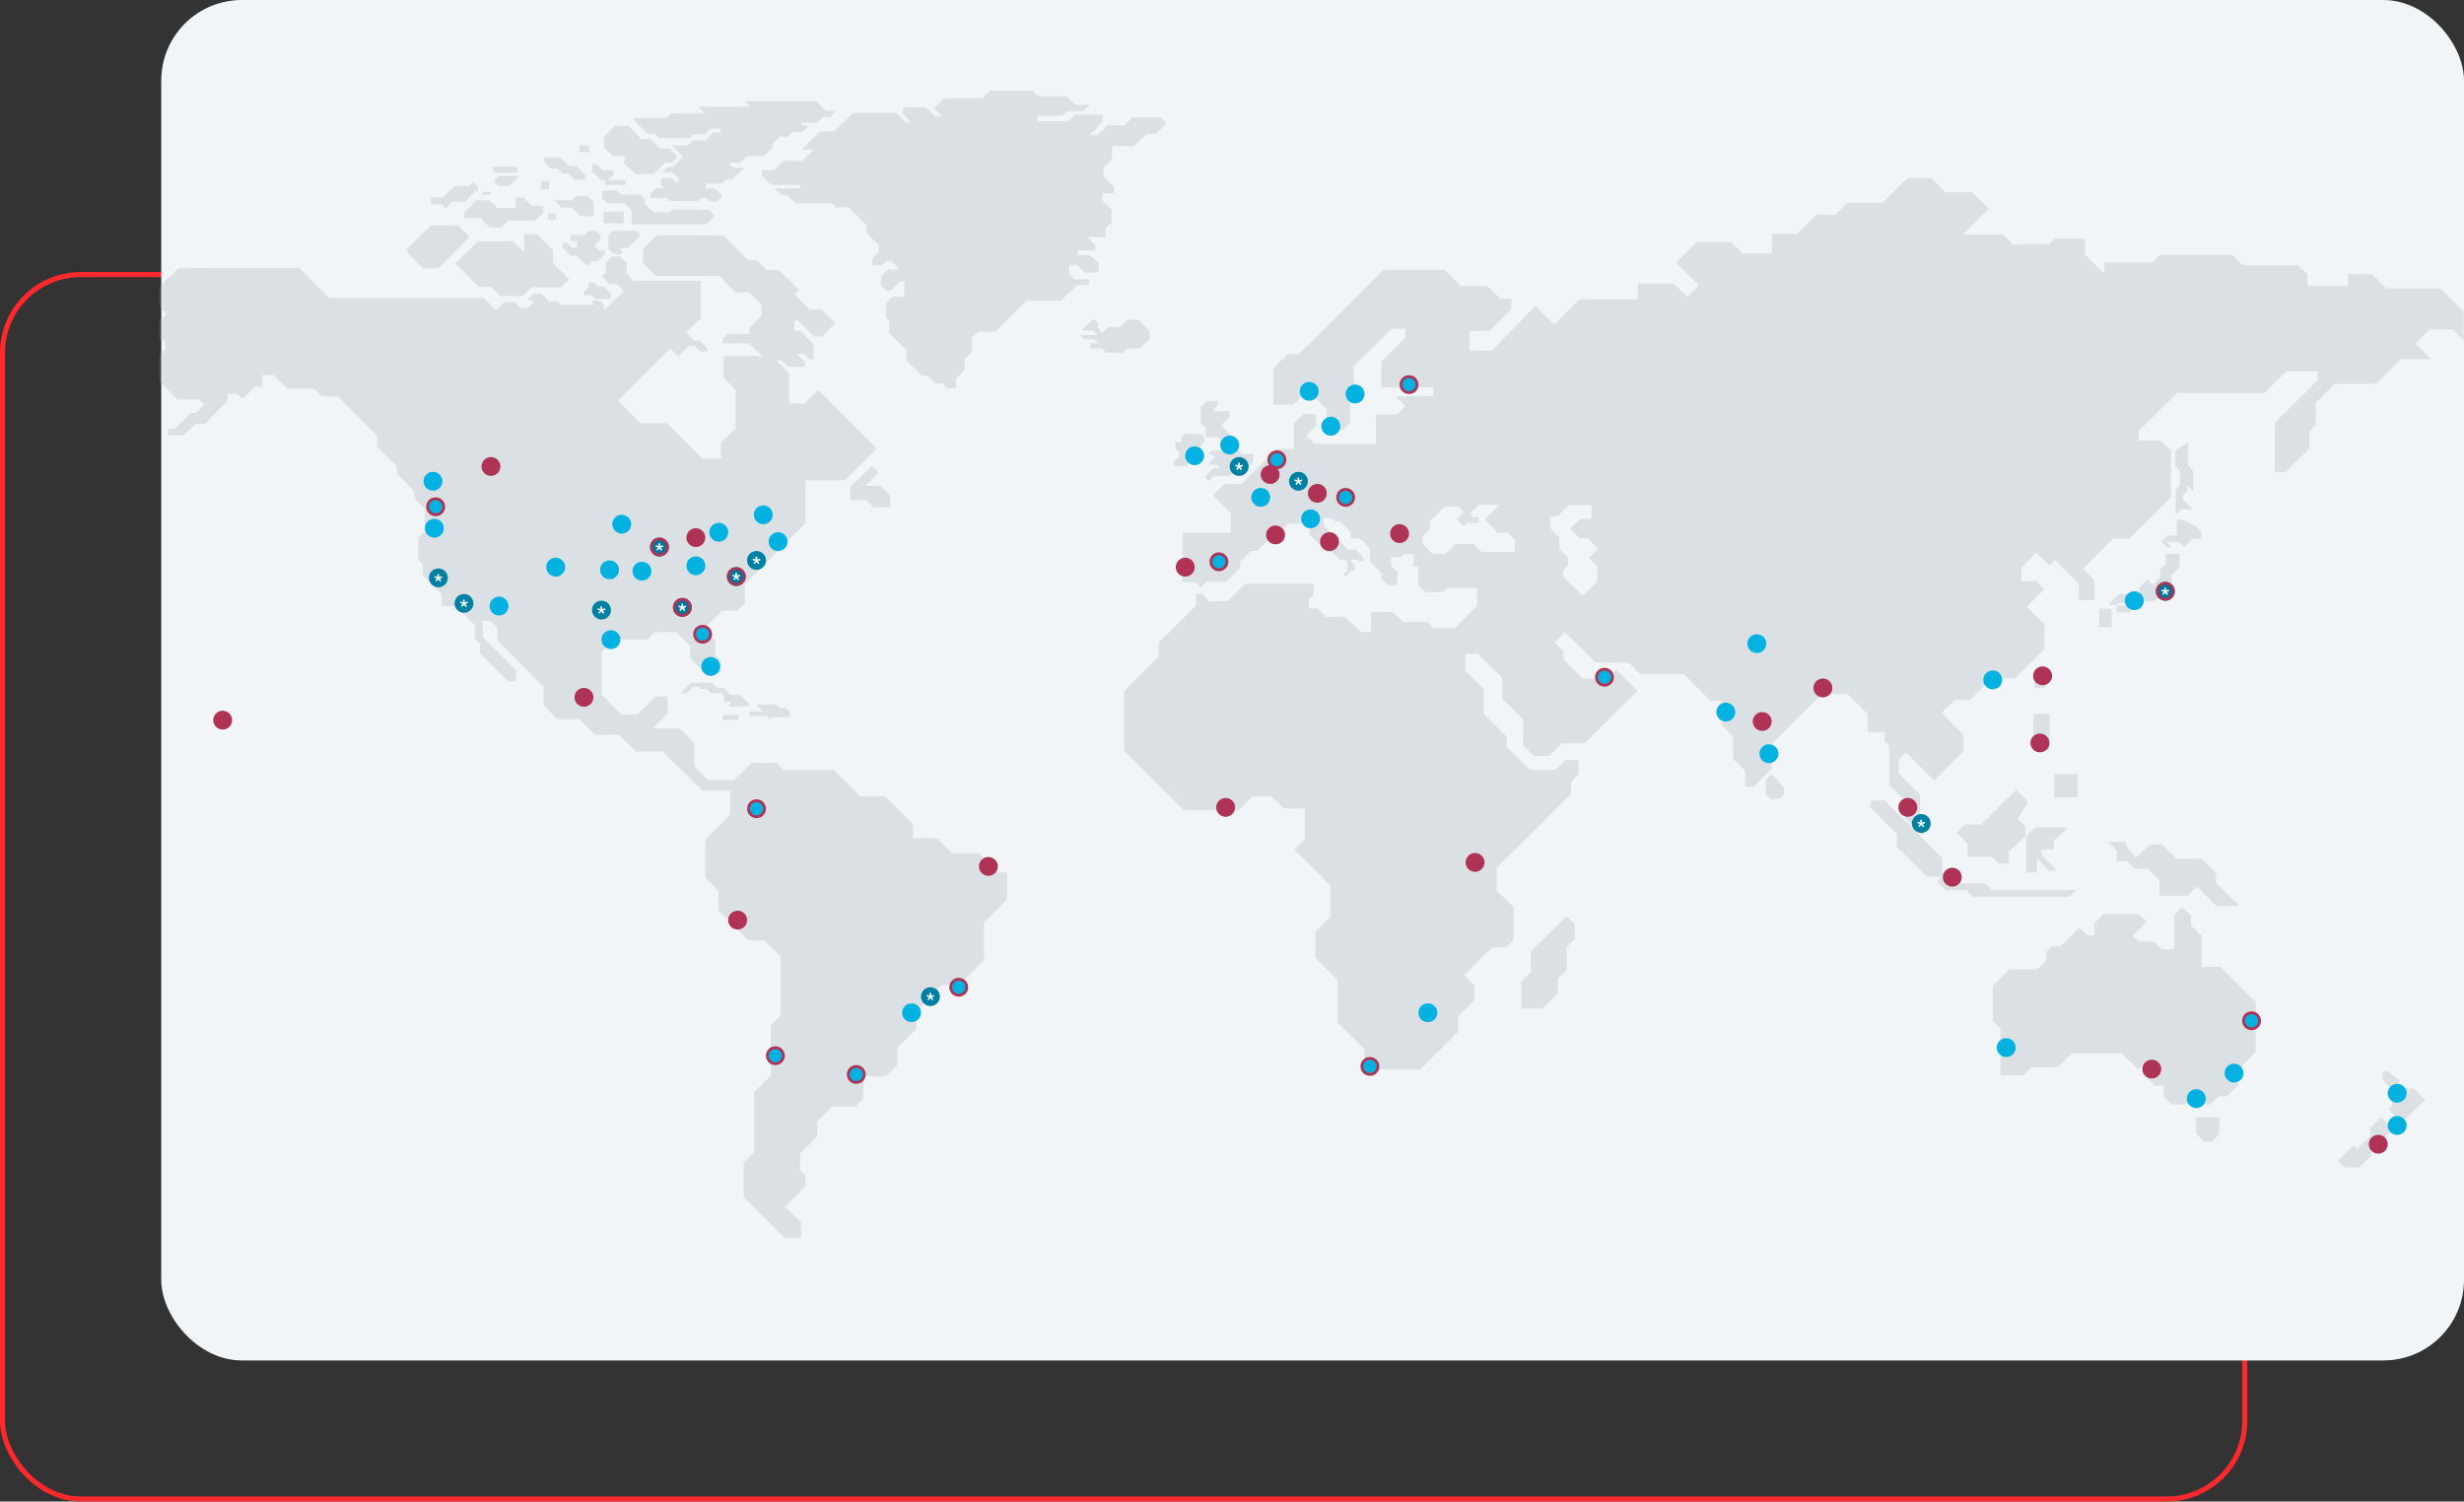<svg fill="none" height="298" width="489" xmlns="http://www.w3.org/2000/svg"><rect width="100%" height="100%" fill="#333333" stroke="none"/><mask id="a" height="270" maskUnits="userSpaceOnUse" width="457" x="32" y="0"><rect fill="#f2f5f7" height="270" rx="16" width="457" x="32"/></mask><rect height="243" rx="15.5" stroke="#ff282d" width="445" x=".5" y="54.5"/><rect fill="#f2f5f7" height="270" rx="16" width="457" x="32"/><g mask="url(#a)"><g fill="#c4ccd3" fill-opacity=".5"><path d="m85.523 44.737-5.008 4.986 3.557 3.541h2.976l6.17-6.214-2.396-2.385zM94.815 47.917l-4.428 4.336 4.718 4.697h2.396l1.814 1.806h4.428l1.67-1.734h5.952l1.597-1.59-3.194-3.18v-2.6l-3.194-3.18h-2.54v3.685l-2.251-2.312zM107.808 40.835v1.373l-1.597 1.59h-5.371l-1.38 1.373h-2.25l-1.815-1.879H92.13v-1.084l2.395-2.457h2.614l1.597 1.518h3.556v-2.024h1.67l1.524 1.59zM94.888 37.077l-1.017-1.011-.87.867h-2.832l-2.323 2.24h-2.323v1.373h2.105l.799.867 1.307-1.373h2.54l2.033-2.095h.58zM99.025 34.91l-1.016 1.084.944.939h2.105l2.032-2.023zM102.727 33.103h-4.864v1.156h4.864zM108.97 35.921h-1.597v1.662h1.597zM97.356 38.09h-1.67v.577h1.67zM110.349 42.352h-1.597v1.157h1.597zM121.164 58.25l-1.379-1.373h-1.089l-.798-.795h-1.089v.94l-.871.867v.723h1.524l.654.722h3.048zM120.076 50.374l-1.525 1.517h-1.089l-.943.94-2.033-2.096h-1.234l-1.597-1.59v-.94h.871l.944.94h1.089v-1.3h-1.307v-1.229h2.831l.871-.867h1.234l1.017.94v.794l-1.307 1.3.944.94h1.234zM121.455 50.085l-.726-.795v-2.53l.871-.939h4.791l.798.795-2.54 2.602h-1.815l.726.722-.726.723z"/><path d="m198.109 173.148-3.774-3.829h-5.372l-2.976-2.963h-4.791v-2.818l-5.517-5.492h-4.936l-5.226-5.203h-9.945l-1.452-1.446h-4.936l-3.484 3.397h-5.154l-2.758-2.746v-4.625l-2.904-2.891h-5.372l2.977-2.962v-3.325h-2.396l-3.484 3.541h-3.267l-3.919-3.902v-8.527l2.468-2.457h6.605l1.525-1.445h4.21l2.758 2.746v2.457l2.904 2.89h3.194v-2.457l-1.162-1.083v-2.963l-2.25-2.24 3.629-3.614h3.049l1.452-1.445v-3.83l12.05-12.068v-8.527h7.767l6.388-6.359L162.395 77.4l-2.685 2.674h-3.122v-5.998l-2.54-2.53h1.016l1.307 1.23h3.339v-.94l-1.597-1.59h1.451l1.089 1.084h.799v-3.035l-2.686-2.674h-1.161v-1.734l.508-.506 3.484 3.397h1.524l2.686-2.674-2.686-2.674h-2.395l-3.049-3.035.871-.867-3.92-3.902h-2.395l-2.033-2.024h-1.742l-4.863-4.841-8.711-.073h-4.573l-2.686 2.674v2.89l2.541 2.53h12.63l3.194 3.252h2.686l2.468 2.457v2.168l-2.395 2.384v1.229h-4.428l-.871.867v1.011h5.226l2.613 2.53h-7.694v4.263l2.395 2.457v7.588l-2.903 2.89v3.108h-3.775l-6.969-7.01h-5.226l-4.501-4.48 10.381-10.334 1.597 1.59 2.105-2.096h1.161l1.089 1.084h1.452v-.578l-1.525-1.59h-1.161l-1.524-1.59 2.903-2.89v-7.37H125.81l-1.451-1.374V52.18l-1.307-1.228h-1.597l-1.234 1.228v1.88l-.798.794 1.524 1.518h1.524l1.307 1.373-3.92 3.902v-1.229l-.726-.722h-1.96l.799.795h-6.606l-.581-.65h-1.742l-1.524-1.518h-1.67l-1.161 1.228h1.089v.506l-1.162 1.156h-1.234l-1.234-1.228h-2.105l-1.597 1.59-2.468-2.457H65.343l-5.952-5.926H40.01l-4.646.072-4.864 4.842v1.59l2.614 2.601-.944.94h-3.847L26 65.549l2.032 2.023h4.791v1.662l-1.67 1.662v4.264l4.066 4.119h4.283l1.016 1.012-1.67 1.662h-1.016l-3.121 3.107h-1.38v1.3h3.194l2.25-2.24h1.888l4.5-4.552v-1.373h1.96l1.017 1.012 2.468-2.457h1.452v-2.313h2.177l2.759 2.674h5.299l1.597 1.59h3.194l7.767 7.804v2.168l3.92 3.902v1.446l3.411 3.396v1.445l2.105 2.096v4.48l-1.306 1.301v4.263l.87.868v2.24l3.775 3.83v2.384h2.759l3.847 3.758v2.674l1.016 1.011v1.879l5.59 5.564h1.597v-2.167l-6.606-6.576v-3.252h1.524l1.307 1.301v2.529l9.219 9.249v3.686l2.758 2.746h4.356l3.121 3.107h4.791l3.339 3.324h5.299l7.767 7.732h5.589v4.77l-4.936 4.986v7.515l2.614 2.674v3.902l5.952 5.926h3.194l3.194 3.179v11.779l-1.96 1.879v9.972l-3.267 3.252v11.923l-2.105 2.096v6.865l8.13 8.093h3.267v-3.107l-3.194-3.107 4.065-4.047v-2.168l-1.089-1.084v-3.252l3.412-3.324v-3.035l2.976-2.962h4.646l1.524-1.518v-4.48h4.5l2.251-2.24v-3.397l3.774-3.757v-3.686l5.082-5.058h3.484l4.863-4.914v-7.443l4.574-4.553v-5.42zM141.853 42.786l-1.162-1.156h-7.259l-.58.506h-3.122l-1.742-1.662v-.867l-.944-1.012h-3.919l-.799-.795h-2.831v1.518l1.016 1.011h3.412l1.452 1.446v2.746h14.881z"/><path d="M123.778 41.991h-3.992v2.313h3.992zM117.826 42.93v-2.89l-1.234-1.156h-2.178l-.798.795h-3.702l1.524 1.517h2.105l1.67 1.735zM116.228 35.632v-.795l-1.814-1.879h-1.452l-1.742-1.734h-3.194v.94l1.234 1.3h1.307l1.016.94h1.161l1.234 1.228zM117.535 32.597v1.518l1.67 1.662h1.452l1.088-1.012v-.94h-2.105l-1.161-1.228zM124.141 35.777h-4.065v.94h4.065zM116.955 28.912h-1.96v1.3h1.96zM124.721 25.01l2.614 2.601h1.814l1.815 1.879h1.887l1.67 1.59-1.234 1.228h-1.307l-2.25 2.24h-3.629l-2.396-2.384.436-.434v-.723h-2.468l-1.815-1.806v-2.096l2.178-2.168z"/><path d="m125.811 23.853 2.685 2.674h1.38l.871.867h6.097l.726-.722h2.323l1.016-1.084h2.105v.722h-1.452l-1.524 1.518h-2.541l-1.016 1.011h-3.194l2.251 2.24-1.96 2.024h-1.089l-1.089 1.084h2.032l1.452 1.445-.58.65-.944-.939h-2.178v1.229l.726.722h-1.669l-1.089 1.012v1.012h3.266l.581.578h5.734l.509-.578h.871l.58.65h1.743l1.016-1.012-1.525-1.517h-1.887v-1.012h3.194l.871-.867h1.234l2.396-2.313h-2.323l-.871-.939h2.322l1.38-1.3h3.339l1.815-1.88v-.65l1.306-1.3h1.597l1.016-1.012h1.96l1.307-1.301h-1.525v-.506h3.122l1.089-1.084h1.451l1.234-1.3h-2.032l-1.887-1.88h-14.228l1.162 1.085h-10.381l1.307 1.3h-6.606l-1.016.94h-6.46zM151.217 33.753v1.157l1.815 1.806h5.807v.65h-5.154l1.379 1.374h1.161l1.67 1.59h7.114l.798.794h2.613l3.557 3.541v1.59l2.396 2.384v1.446l-1.234 1.228v1.301h1.887l.871-.795h1.016l1.67 1.662h-2.395l-1.307 1.3v1.88l.944.94h1.088l1.815-1.808h.726v3.108h-2.323l-1.306 1.228v2.89l.653.651v2.457l3.412 3.324v2.096l3.048 3.035h1.162l1.524 1.517h1.379l.944.94h1.742V75.16l1.742-1.734v-2.168l1.452-1.445v-2.747l1.234-1.228h3.412l6.17-6.142h6.823l3.194-3.108h2.396v-1.156h-2.831l-1.089-1.084v-1.734h1.597l1.524 1.518h2.686V52.18l-1.597-1.517h-2.468V49.65h3.412V48.64l-1.597-1.59h3.629v-1.662l1.234-1.229V41.63l-1.887-1.879v-1.373h2.395V37.15l-2.105-2.096v-1.806l1.67-1.59v-2.674h4.428l2.395-2.385h1.888l2.105-2.095-1.089-1.156h-5.735l-1.524 1.517h-3.339l-1.888 1.879h-1.596l2.54-2.602V22.77h-5.589l-1.307 1.301h-6.097v-1.084h4.936l.871-.94h3.339l1.234-1.228h-2.904l-1.742-1.734h-5.589L204.933 18h-8.42l-1.525 1.518h-7.622l-2.032 2.023 1.669 1.59h-1.379l-1.815-1.807h-4.645v1.229l1.669 1.734h-1.089l-1.887-1.879H169.292l-3.775 3.685h-2.831l-3.557 3.614h2.323l-2.25 2.24h-3.775l-1.742 1.806zM492.604 61.72h-3.774l-4.501-4.481h-10.743l-2.831-2.818h-4.791v2.312h-8.057V54.42l-1.742-1.734h-11.034l-2.105-2.095h-14.373l-1.524 1.517h-9.509v2.24l-3.848-3.83v-3.18h-5.952l-1.161 1.157h-7.187l-1.96-1.951h-7.984l5.153-5.13-3.266-3.253h-5.299l-2.831-2.818h-4.718l-4.937 4.914h-7.041l-2.395 2.385h-3.775l-3.774 3.757h-5.009v3.902h-5.807l-2.251-2.24h-6.896l-4.065 4.047 4.574 4.553-2.323 2.312-2.686-2.674h-7.114v3.108h-11.614l-5.009 4.986-3.702-3.686-8.711 8.889h-4.355v-3.902h3.92l4.355-4.336v-2.096h-2.25l-2.468-2.457h-5.299l-3.267-3.252h-12.122l-16.768 16.693H255.6l-2.903 2.89v7.155h3.992l2.831-2.819 3.775 3.758v4.047h3.266l1.379-1.373V79.64l2.251-2.24-1.525-1.517v-3.18l7.477-7.443h2.758v1.807l-4.791 4.769v5.058h10.381v1.735h-7.55l1.96 1.95-1.669 1.663h-4.138v5.853h-12.195l-1.669-1.662 1.96-1.951V82.17h-2.541l-1.887 1.878v5.059h-3.412l-6.969 6.937h-3.411l-2.251 2.24 3.557 3.541v3.902h-9.582v9.828h2.614l1.016 1.012 1.089-1.084h3.92l2.758-2.746v-1.229l2.178-2.168h1.161l2.105-2.095v-1.518h2.323l1.815-1.806h2.976l1.234 1.228v.94l3.484 3.468h1.016l1.525 1.518h.943l.509.505v1.663l-.726.722.435.434 1.234-1.229h.581v-.939l-.726-.723v-.433h1.234l.363.361h.871v-.723l-1.669-1.662h-1.452l-4.791-4.769v-1.445h1.524l.654.65h1.088l2.105 2.096v1.3h1.815l1.96 1.951v2.602l2.323 2.312v1.084l1.307 1.301h1.814v-2.674l-1.234-1.228v-1.662h1.888l.58-.578h2.033v2.457h.871v3.685l1.379 1.373h3.484l.799-.795h6.025v3.541l-4.428 4.408h-4.21l-1.234-1.228h-4.864l-1.96-1.951h-4.355v3.974h-2.033l-3.048-3.035h-3.848l-1.669-1.662h-1.742v-1.807l.943-.939v-2.168h-13.574l-3.484 3.469h-3.63l-1.451-1.446h-1.162v2.313l-7.404 7.298v2.819l-6.896 6.865v11.851l11.832 11.779h10.961l2.759-2.746h3.702l2.395 2.384h4.21v6.215l-2.032 2.023 7.113 7.082v6.215l-2.976 2.962v5.131l4.428 4.408v8.455l5.299 5.275v4.047h11.106l7.477-7.443v-3.035l3.267-3.252v-2.963l-2.033-2.023 5.517-5.492h2.831l1.452-1.446v-6.503l-3.339-3.324v-4.553l14.735-14.669v-2.385l1.525-1.517v-2.819h-2.614l-1.959 1.951h-5.154l-4.573-4.552v-2.024l-4.574-4.552v-4.914l-3.629-3.613v-3.324h2.541l4.79 4.769v4.119l4.138 4.119v5.131l2.105 2.095h3.122l2.54-2.529h4.501l10.453-10.406-4.211-4.191-1.814 1.807h-4.791l-3.92-3.903v-1.589l-1.742-1.735 2.032-2.023 6.098 6.07h6.605l2.251 2.24h8.638l5.371 5.348h2.106v4.697l2.322 2.312v4.48l2.396 2.385v3.107h1.742l3.557-3.54v-4.914l9.945-9.9h5.081l3.992 3.974v3.613h3.339v1.807l.944.939v7.732l3.121 3.108v3.396l3.412 3.396 1.379-1.373-1.814-1.806v-4.842l-4.211-4.191v-2.818l1.38-1.373 5.662 5.636 5.807-5.781v-3.324l-4.356-4.336 2.614-2.601h3.048l4.283-4.264h4.646l5.807-5.781v-4.986l-3.484-3.468 3.484-3.469-1.597-1.59h-2.976v-2.746l2.976-2.963 2.613 2.602 1.089-1.084 1.96 1.951 2.758 2.746v3.252h3.122v-3.902l-2.323-2.313 6.025-5.998h3.266l8.203-8.165v-9.322l-1.96-1.951h-4.428v-1.951l7.694-7.516h17.277l4.283-4.263h6.242v1.734l-8.493 8.455v9.827h2.105l4.791-4.769v-3.396l1.234-1.229V79.93l3.775-3.757h8.203l4.936-4.914h6.025l-3.122-3.108 2.831-2.818h4.501l3.557 3.541L495 64.176zm-191.998 47.837h-6.534l-1.596-1.59h-3.63l-1.96 1.951h-2.613l-1.96-1.951v-1.445l1.452-1.445v-1.59l2.976-2.963h2.686l1.089 1.084-1.452 1.445 1.452 1.446.726-.723h2.177v-1.084h-1.016l-.726-.722 1.815-1.807h4.137l-2.976 2.963 2.613 2.601h2.033l1.307 1.373zm16.405 2.818v3.035l-2.904 2.891-3.847-3.83v-1.373l.944-.939v-1.446l-1.743-1.734v-2.312l-1.814-1.807v-2.385h1.451l2.251-2.24h4.5v2.746h-2.25l-1.96 1.951 1.887 1.879h1.525l2.105 2.096-1.815 1.806z"/><path d="M434.243 87.734v4.625l1.016 1.011v4.12l-1.161-1.157v1.156l-.944.94v.65l2.032 2.023h-2.322l-1.089 1.084v-5.058l.871-.867v-2.818l-.944-.94v-3.035zM432.573 102.909l-.58.578v2.818h-1.815l-1.234 1.229 1.016 1.084h1.089l-1.016-1.012h2.468l.943 1.012 1.67-1.662h1.742v-1.373l-1.234-1.301zM431.92 109.918h-2.105v1.952l-1.089 1.011v1.662l-1.452 1.518-1.089-1.084-1.669 1.662v1.301h-4.065l-2.105 2.095h1.669l.363-.361h3.339v1.156h1.379v-1.445h2.396l.581-.578h1.451l1.452-1.445v-3.252l1.597-1.59v-2.602z"/><path d="M422.846 120.18h-2.831v1.373h2.831zM419.072 120.83h-2.468v3.613h2.468zM351.563 153.638l-1.088 1.083v3.036l.798.794h1.96l.799-.794v-1.446zM310.841 181.892l-7.042 6.938v4.119l-1.887 1.879v5.347h4.21l3.049-2.963v-2.963l1.742-1.734v-4.552l1.597-1.59v-3.035zM228.162 65.694l-2.178-2.24h-2.25l-1.452 1.445h-2.323l-1.234 1.228-.798-.795v-1.156l-.944-.94-.799.796-1.597 1.59h2.396l.798.867h-3.411l.871.794h1.887l.799.795h-1.525v1.084h2.323l.798.867h3.267l.871-.867h2.613l1.96-1.95zM241.954 79.568h-2.396l-1.234 1.3v3.18l.944.867v1.88h2.468l1.016 1.083v1.518h-2.323l-.726.722h.799l.653.579-1.524 1.517h1.887l.726.723h-1.524l-1.597 1.662.798.867 1.016-1.012h3.122l.58-.578h1.888l1.306-1.3.871-.796v-1.662h-2.105l-1.161-1.156v-1.517l-3.049-3.035 1.597-1.59V81.59h-3.194z"/><path d="m238.324 86.144.726.723v.867l-.871.867v2.746h-1.67l-1.161 1.156h-2.396v-.867l1.016-1.012v-.867l-.725-.723v-1.3h1.234v-.94l.725-.722zM172.994 92.503l-4.283 4.191v2.53h3.194l1.452 1.445h3.339v-2.312l-1.888-1.952h-3.048l2.613-2.601zM137.134 135.5h4.138l1.016 1.011h1.379l1.307 1.373h1.815l1.815 1.735v.578h-4.211l.799-.867h-1.525v-1.229l-.508-.506h-2.105l-.798-.867h-1.597l.435-.433h-1.451l-1.307 1.3h-1.307zM146.571 141.859h-3.121v1.011h3.121zM156.733 142.365v-1.084l-.798-.795h-1.307l-.653-.651h-3.92l1.379 1.373h-2.685v.867h3.339l.726.795.508-.578zM406.804 141.642h-3.266v7.226h3.266zM405.86 132.97h-2.177v3.614h2.177zM412.321 153.638h-4.646v4.624h4.646zM402.521 159.13l-2.395-2.385-6.896 6.865h-3.267l-1.67 1.662 2.178 2.096v2.673h4.791l1.452 1.373h1.96v-2.312l3.266-3.18v-1.879l-1.524-1.517zM371.308 158.84h2.686l11.469 11.418v3.685h-3.122l-5.879-5.853v-2.529l-5.299-5.348zM410.433 164.188h-6.46l-1.888 1.879v7.082h2.178v-2.819l2.396 2.457h1.597l-3.049-3.107v-1.084h2.395v-1.734zM385.463 173.943l-1.017 1.012 1.67 1.734h4.137l1.307 1.301h19.091l1.379-1.373h-16.768l-1.307-1.301h-5.371l-1.452-1.373zM421.685 167.078h-3.339l1.742 1.735v2.095h2.032l1.525 1.518h2.613l2.323 2.312v3.035h5.589l1.815-1.806 3.847 3.83h4.646l-4.718-4.625v-1.951l-2.759-2.746h-5.008l-2.904-2.891h-2.468l-2.686 2.602-1.452-1.445zM433.081 180.086l-1.597 1.59v6.72h-2.468l-1.524-1.517h-3.121l-1.162-1.157 2.831-2.818-1.597-1.517h-6.968l-1.815 1.806v2.457h-1.379l-1.597-1.59-3.775 3.758h-1.742l-1.089 1.084v1.734l-1.742 1.735h-5.517l-3.339 3.324v6.865l1.524 1.517v9.322h4.574l1.596-1.59h5.154l2.831-2.746h9.945l3.267 3.18 1.887-1.951.944.939-1.888 1.879 2.323 2.385h1.742v2.095l1.597 1.59h7.767l1.525-1.59h1.669l2.105-2.023v-3.107l3.63-3.686v-9.9l-7.041-7.009h-3.703v-6.143l-2.105-2.095v-1.951zM440.486 221.709h-4.646v3.324l1.597 1.518h1.524l1.452-1.445zM474.022 212.676h-1.162v1.662l1.888 1.952v3.107l-.726.722 1.887 1.807-1.016 1.012.871.795 5.517-5.492-2.178-2.168h-3.049v-1.735zM474.602 223.877l-2.105-2.168-2.105 2.096v1.662l-2.54 2.529-.726-.722-3.122 3.107 1.307 1.301h2.904l2.395-2.313v-.867l4.065-4.119z"/></g><path d="M85.929 97.376a1.869 1.869 0 0 0 1.873-1.865c0-1.03-.839-1.865-1.873-1.865a1.869 1.869 0 0 0-1.873 1.865c0 1.03.839 1.865 1.873 1.865zM86.464 102.162c.882 0 1.598-.712 1.598-1.59 0-.878-.716-1.59-1.598-1.59s-1.597.711-1.597 1.59c0 .878.715 1.59 1.597 1.59z" fill="#04b2e1"/><path d="M86.464 99.256c.716 0 1.322.603 1.322 1.316s-.606 1.316-1.322 1.316-1.322-.603-1.322-1.316.579-1.316 1.322-1.316zm0-.549a1.853 1.853 0 0 0-1.873 1.865c0 1.042.827 1.864 1.873 1.864s1.873-.822 1.873-1.864a1.87 1.87 0 0 0-1.873-1.865z" fill="#af3354"/><path d="M110.275 114.423c1.034 0 1.873-.835 1.873-1.865s-.839-1.864-1.873-1.864-1.873.834-1.873 1.864.839 1.865 1.873 1.865zM120.977 114.955c1.034 0 1.873-.834 1.873-1.864s-.839-1.865-1.873-1.865c-1.035 0-1.873.835-1.873 1.865s.838 1.864 1.873 1.864zM123.385 105.899a1.868 1.868 0 0 0 1.872-1.864c0-1.03-.838-1.865-1.872-1.865a1.869 1.869 0 0 0-1.873 1.865c0 1.029.838 1.864 1.873 1.864zM127.398 115.222c1.034 0 1.872-.835 1.872-1.865s-.838-1.864-1.872-1.864c-1.035 0-1.873.834-1.873 1.864s.838 1.865 1.873 1.865zM138.099 114.156a1.868 1.868 0 0 0 1.873-1.864c0-1.03-.838-1.865-1.873-1.865a1.868 1.868 0 0 0-1.872 1.865c0 1.029.838 1.864 1.872 1.864zM154.42 109.362c1.034 0 1.872-.835 1.872-1.865s-.838-1.864-1.872-1.864c-1.035 0-1.873.834-1.873 1.864s.838 1.865 1.873 1.865zM237.09 92.315a1.868 1.868 0 0 0 1.872-1.865c0-1.03-.838-1.864-1.872-1.864a1.868 1.868 0 0 0-1.873 1.864c0 1.03.838 1.865 1.873 1.865zM267.054 100.298c.883 0 1.598-.712 1.598-1.59s-.715-1.591-1.598-1.591c-.882 0-1.597.712-1.597 1.59s.715 1.591 1.597 1.591z" fill="#04b2e1"/><path d="M267.054 97.391c.716 0 1.322.603 1.322 1.316s-.606 1.316-1.322 1.316-1.322-.603-1.322-1.316.579-1.316 1.322-1.316zm0-.548c-1.046 0-1.872.822-1.872 1.864s.826 1.865 1.872 1.865c1.047 0 1.873-.823 1.873-1.865s-.854-1.864-1.873-1.864z" fill="#af3354"/><path d="M241.905 113.083c.883 0 1.598-.712 1.598-1.59 0-.879-.715-1.591-1.598-1.591-.882 0-1.597.712-1.597 1.591 0 .878.715 1.59 1.597 1.59z" fill="#04b2e1"/><path d="M241.906 110.177c.716 0 1.321.603 1.321 1.316s-.605 1.316-1.321 1.316c-.717 0-1.322-.603-1.322-1.316s.578-1.316 1.322-1.316zm0-.549c-1.047 0-1.873.823-1.873 1.865s.826 1.864 1.873 1.864c1.046 0 1.872-.822 1.872-1.864s-.853-1.865-1.872-1.865z" fill="#af3354"/><path d="M244.046 90.184a1.868 1.868 0 0 0 1.872-1.865c0-1.03-.838-1.864-1.872-1.864a1.868 1.868 0 0 0-1.873 1.864c0 1.03.838 1.865 1.873 1.865zM253.41 92.84c.882 0 1.597-.713 1.597-1.59s-.715-1.591-1.597-1.591-1.598.712-1.598 1.59.716 1.59 1.598 1.59z" fill="#04b2e1"/><path d="M253.41 89.933c.716 0 1.322.603 1.322 1.316s-.606 1.316-1.322 1.316-1.322-.603-1.322-1.316.578-1.316 1.322-1.316zm0-.548a1.853 1.853 0 0 0-1.873 1.864c0 1.042.826 1.865 1.873 1.865a1.854 1.854 0 0 0 1.873-1.865 1.87 1.87 0 0 0-1.873-1.864z" fill="#af3354"/><path d="M264.112 86.455a1.868 1.868 0 0 0 1.872-1.865c0-1.03-.838-1.864-1.872-1.864a1.868 1.868 0 0 0-1.873 1.864c0 1.03.838 1.865 1.873 1.865zM259.831 79.53a1.869 1.869 0 0 0 1.873-1.865 1.87 1.87 0 0 0-1.873-1.865 1.868 1.868 0 0 0-1.873 1.865c0 1.03.838 1.864 1.873 1.864zM279.629 77.923c.882 0 1.597-.712 1.597-1.59s-.715-1.59-1.597-1.59c-.883 0-1.598.712-1.598 1.59s.715 1.59 1.598 1.59z" fill="#04b2e1"/><path d="M279.629 75.017c.716 0 1.322.603 1.322 1.316s-.606 1.316-1.322 1.316-1.322-.603-1.322-1.316.578-1.316 1.322-1.316zm0-.548a1.853 1.853 0 0 0-1.873 1.864c0 1.042.826 1.865 1.873 1.865a1.853 1.853 0 0 0 1.872-1.865 1.87 1.87 0 0 0-1.872-1.864z" fill="#af3354"/><path d="M268.927 80.062a1.868 1.868 0 0 0 1.873-1.864c0-1.03-.838-1.865-1.873-1.865a1.868 1.868 0 0 0-1.872 1.865c0 1.03.838 1.864 1.872 1.864zM318.423 135.99c.882 0 1.597-.712 1.597-1.59 0-.879-.715-1.591-1.597-1.591-.883 0-1.598.712-1.598 1.591 0 .878.715 1.59 1.598 1.59z" fill="#04b2e1"/><path d="M318.423 133.084c.716 0 1.322.603 1.322 1.316s-.606 1.316-1.322 1.316-1.322-.603-1.322-1.316.578-1.316 1.322-1.316zm0-.549c-1.047 0-1.873.823-1.873 1.865s.826 1.864 1.873 1.864c1.046 0 1.872-.822 1.872-1.864s-.853-1.865-1.872-1.865z" fill="#af3354"/><path d="M348.655 129.605a1.868 1.868 0 0 0 1.872-1.864c0-1.03-.838-1.865-1.872-1.865a1.869 1.869 0 0 0-1.873 1.865c0 1.029.838 1.864 1.873 1.864zM395.474 136.797a1.869 1.869 0 0 0 1.873-1.865 1.868 1.868 0 0 0-1.873-1.864 1.868 1.868 0 0 0-1.872 1.864c0 1.03.838 1.865 1.872 1.865zM398.15 209.78c1.034 0 1.872-.835 1.872-1.865s-.838-1.864-1.872-1.864c-1.035 0-1.873.834-1.873 1.864s.838 1.865 1.873 1.865zM446.842 204.178c.883 0 1.598-.712 1.598-1.59s-.715-1.59-1.598-1.59c-.882 0-1.597.712-1.597 1.59s.715 1.59 1.597 1.59z" fill="#04b2e1"/><path d="M446.843 201.272c.716 0 1.321.603 1.321 1.316s-.605 1.316-1.321 1.316c-.717 0-1.322-.603-1.322-1.316s.578-1.316 1.322-1.316zm0-.549c-1.047 0-1.873.823-1.873 1.865s.826 1.864 1.873 1.864c1.046 0 1.872-.822 1.872-1.864s-.853-1.865-1.872-1.865z" fill="#af3354"/><path d="M443.364 214.841c1.034 0 1.873-.835 1.873-1.865s-.839-1.864-1.873-1.864-1.873.834-1.873 1.864.839 1.865 1.873 1.865zM435.873 219.901c1.034 0 1.873-.834 1.873-1.864s-.839-1.865-1.873-1.865c-1.035 0-1.873.835-1.873 1.865s.838 1.864 1.873 1.864zM475.737 225.229c1.034 0 1.872-.835 1.872-1.865s-.838-1.864-1.872-1.864c-1.035 0-1.873.834-1.873 1.864s.838 1.865 1.873 1.865zM475.737 218.836a1.868 1.868 0 0 0 1.872-1.865 1.868 1.868 0 0 0-1.872-1.864 1.868 1.868 0 0 0-1.873 1.864c0 1.03.838 1.865 1.873 1.865zM423.566 121.082c1.034 0 1.873-.835 1.873-1.865s-.839-1.864-1.873-1.864-1.873.834-1.873 1.864.839 1.865 1.873 1.865zM342.501 143.19c1.035 0 1.873-.835 1.873-1.865s-.838-1.864-1.873-1.864c-1.034 0-1.873.834-1.873 1.864s.839 1.865 1.873 1.865zM351.062 151.447c1.035 0 1.873-.835 1.873-1.865s-.838-1.864-1.873-1.864c-1.034 0-1.873.834-1.873 1.864s.839 1.865 1.873 1.865zM283.374 202.854c1.035 0 1.873-.834 1.873-1.864s-.838-1.865-1.873-1.865c-1.034 0-1.873.835-1.873 1.865s.839 1.864 1.873 1.864zM271.87 213.235c.883 0 1.598-.712 1.598-1.591 0-.878-.715-1.59-1.598-1.59-.882 0-1.597.712-1.597 1.59 0 .879.715 1.591 1.597 1.591z" fill="#04b2e1"/><path d="M271.87 210.328c.716 0 1.322.603 1.322 1.316s-.606 1.316-1.322 1.316-1.322-.603-1.322-1.316.579-1.316 1.322-1.316zm0-.548c-1.046 0-1.872.822-1.872 1.864s.826 1.865 1.872 1.865c1.047 0 1.873-.823 1.873-1.865s-.854-1.864-1.873-1.864z" fill="#af3354"/><path d="M260.098 104.834c1.035 0 1.873-.835 1.873-1.865s-.838-1.864-1.873-1.864c-1.034 0-1.872.834-1.872 1.864s.838 1.865 1.872 1.865zM250.199 100.572a1.869 1.869 0 0 0 1.873-1.865c0-1.03-.838-1.864-1.873-1.864a1.868 1.868 0 0 0-1.872 1.864c0 1.03.838 1.865 1.872 1.865zM142.648 107.497a1.87 1.87 0 0 0 1.873-1.864 1.87 1.87 0 0 0-1.873-1.865 1.869 1.869 0 0 0-1.873 1.865c0 1.029.838 1.864 1.873 1.864zM151.477 104.035c1.034 0 1.873-.835 1.873-1.865s-.839-1.865-1.873-1.865c-1.035 0-1.873.835-1.873 1.865s.838 1.865 1.873 1.865zM139.437 127.466c.882 0 1.598-.712 1.598-1.59s-.716-1.59-1.598-1.59-1.597.712-1.597 1.59.715 1.59 1.597 1.59z" fill="#04b2e1"/><path d="M139.437 124.56c.716 0 1.322.603 1.322 1.316s-.606 1.316-1.322 1.316-1.322-.603-1.322-1.316.579-1.316 1.322-1.316zm0-.548c-1.046 0-1.873.822-1.873 1.864s.827 1.865 1.873 1.865c1.047 0 1.873-.823 1.873-1.865s-.854-1.864-1.873-1.864z" fill="#af3354"/><path d="M141.042 134.133c1.035 0 1.873-.834 1.873-1.864s-.838-1.865-1.873-1.865c-1.034 0-1.873.835-1.873 1.865s.839 1.864 1.873 1.864zM190.27 197.519c.882 0 1.598-.712 1.598-1.59s-.716-1.59-1.598-1.59-1.597.712-1.597 1.59.715 1.59 1.597 1.59z" fill="#04b2e1"/><path d="M190.27 194.613c.716 0 1.322.603 1.322 1.316s-.606 1.316-1.322 1.316-1.322-.603-1.322-1.316.579-1.316 1.322-1.316zm0-.549c-1.046 0-1.873.823-1.873 1.865s.827 1.865 1.873 1.865c1.047 0 1.873-.823 1.873-1.865s-.854-1.865-1.873-1.865z" fill="#af3354"/><path d="M150.139 162.093c.882 0 1.597-.712 1.597-1.59s-.715-1.59-1.597-1.59-1.597.712-1.597 1.59.715 1.59 1.597 1.59z" fill="#04b2e1"/><path d="M150.139 159.187c.716 0 1.322.603 1.322 1.316s-.606 1.316-1.322 1.316-1.322-.603-1.322-1.316.578-1.316 1.322-1.316zm0-.549c-1.047 0-1.873.823-1.873 1.865s.826 1.865 1.873 1.865c1.046 0 1.873-.823 1.873-1.865s-.854-1.865-1.873-1.865z" fill="#af3354"/><path d="M180.906 202.854c1.034 0 1.873-.834 1.873-1.864s-.839-1.865-1.873-1.865-1.873.835-1.873 1.865.839 1.864 1.873 1.864zM169.937 214.833c.882 0 1.597-.712 1.597-1.591 0-.878-.715-1.59-1.597-1.59s-1.598.712-1.598 1.59c0 .879.716 1.591 1.598 1.591z" fill="#04b2e1"/><path d="M169.937 211.926c.716 0 1.322.603 1.322 1.316s-.606 1.317-1.322 1.317-1.322-.604-1.322-1.317.578-1.316 1.322-1.316zm0-.548c-1.047 0-1.873.822-1.873 1.864s.826 1.865 1.873 1.865c1.046 0 1.873-.823 1.873-1.865s-.854-1.864-1.873-1.864z" fill="#af3354"/><path d="M153.884 211.104c.883 0 1.598-.712 1.598-1.591 0-.878-.715-1.59-1.598-1.59-.882 0-1.597.712-1.597 1.59 0 .879.715 1.591 1.597 1.591z" fill="#04b2e1"/><path d="M153.885 208.197c.716 0 1.321.603 1.321 1.316s-.605 1.317-1.321 1.317c-.717 0-1.322-.604-1.322-1.317s.578-1.316 1.322-1.316zm0-.548c-1.047 0-1.873.822-1.873 1.864s.826 1.865 1.873 1.865c1.046 0 1.872-.823 1.872-1.865s-.853-1.864-1.872-1.864z" fill="#af3354"/><path d="M121.244 128.806a1.868 1.868 0 0 0 1.873-1.864c0-1.03-.838-1.865-1.873-1.865a1.868 1.868 0 0 0-1.872 1.865c0 1.029.838 1.864 1.872 1.864zM99.038 122.147a1.868 1.868 0 0 0 1.873-1.864c0-1.03-.838-1.865-1.873-1.865a1.869 1.869 0 0 0-1.872 1.865c0 1.029.838 1.864 1.872 1.864zM86.197 106.698a1.869 1.869 0 0 0 1.872-1.864c0-1.03-.838-1.865-1.873-1.865s-1.872.835-1.872 1.865c0 1.029.838 1.864 1.873 1.864z" fill="#04b2e1"/><path d="M349.725 145.054a1.87 1.87 0 0 0 1.873-1.864c0-1.03-.839-1.865-1.873-1.865s-1.873.835-1.873 1.865a1.87 1.87 0 0 0 1.873 1.864zM361.764 138.395a1.868 1.868 0 0 0 1.873-1.864c0-1.03-.838-1.865-1.873-1.865a1.868 1.868 0 0 0-1.872 1.865c0 1.029.838 1.864 1.872 1.864zM378.619 162.101a1.868 1.868 0 0 0 1.873-1.864c0-1.03-.838-1.865-1.873-1.865a1.868 1.868 0 0 0-1.872 1.865c0 1.029.838 1.864 1.872 1.864zM387.448 175.952a1.87 1.87 0 0 0 1.873-1.865c0-1.029-.839-1.864-1.873-1.864s-1.873.835-1.873 1.864a1.87 1.87 0 0 0 1.873 1.865zM427.044 214.041c1.034 0 1.873-.834 1.873-1.864s-.839-1.865-1.873-1.865-1.873.835-1.873 1.865.839 1.864 1.873 1.864zM471.991 228.958c1.035 0 1.873-.835 1.873-1.865s-.838-1.864-1.873-1.864c-1.034 0-1.872.834-1.872 1.864s.838 1.865 1.872 1.865zM404.839 149.316a1.868 1.868 0 0 0 1.872-1.865 1.868 1.868 0 0 0-1.872-1.864 1.868 1.868 0 0 0-1.873 1.864c0 1.03.838 1.865 1.873 1.865zM405.373 135.998a1.869 1.869 0 0 0 1.873-1.865 1.868 1.868 0 0 0-1.873-1.864 1.87 1.87 0 0 0-1.873 1.864 1.87 1.87 0 0 0 1.873 1.865zM253.142 108.03a1.869 1.869 0 0 0 1.873-1.865 1.868 1.868 0 0 0-1.873-1.864 1.868 1.868 0 0 0-1.872 1.864c0 1.03.838 1.865 1.872 1.865zM263.844 109.362c1.034 0 1.873-.835 1.873-1.865s-.839-1.864-1.873-1.864-1.873.834-1.873 1.864.839 1.865 1.873 1.865zM277.756 107.764c1.034 0 1.873-.835 1.873-1.865s-.839-1.864-1.873-1.864-1.873.834-1.873 1.864.839 1.865 1.873 1.865zM235.217 114.423c1.034 0 1.873-.835 1.873-1.865s-.839-1.864-1.873-1.864-1.873.834-1.873 1.864.839 1.865 1.873 1.865zM261.436 99.773a1.868 1.868 0 0 0 1.873-1.865c0-1.03-.838-1.864-1.873-1.864a1.87 1.87 0 0 0-1.873 1.864 1.87 1.87 0 0 0 1.873 1.865zM252.072 96.044a1.869 1.869 0 0 0 1.873-1.865c0-1.03-.839-1.864-1.873-1.864s-1.873.834-1.873 1.864c0 1.03.839 1.865 1.873 1.865zM196.156 173.821a1.87 1.87 0 0 0 1.873-1.865c0-1.029-.839-1.864-1.873-1.864s-1.873.835-1.873 1.864a1.87 1.87 0 0 0 1.873 1.865zM243.243 162.101a1.868 1.868 0 0 0 1.873-1.864c0-1.03-.838-1.865-1.873-1.865a1.868 1.868 0 0 0-1.872 1.865c0 1.029.838 1.864 1.872 1.864zM292.739 173.022a1.868 1.868 0 0 0 1.872-1.865 1.868 1.868 0 0 0-1.872-1.864 1.868 1.868 0 0 0-1.873 1.864c0 1.03.838 1.865 1.873 1.865zM146.393 184.475c1.035 0 1.873-.834 1.873-1.864s-.838-1.865-1.873-1.865c-1.034 0-1.872.835-1.872 1.865s.838 1.864 1.872 1.864zM44.193 144.788c1.034 0 1.872-.835 1.872-1.865s-.838-1.864-1.872-1.864-1.873.834-1.873 1.864.838 1.865 1.873 1.865zM115.894 140.26c1.034 0 1.873-.835 1.873-1.865s-.839-1.864-1.873-1.864c-1.035 0-1.873.834-1.873 1.864s.838 1.865 1.873 1.865zM138.1 108.563c1.034 0 1.873-.835 1.873-1.865s-.839-1.864-1.873-1.864-1.873.834-1.873 1.864.839 1.865 1.873 1.865zM97.433 94.445a1.869 1.869 0 0 0 1.873-1.864c0-1.03-.838-1.865-1.873-1.865a1.869 1.869 0 0 0-1.873 1.865c0 1.03.839 1.864 1.873 1.864z" fill="#af3354"/><path d="M245.919 94.445a1.868 1.868 0 0 0 1.872-1.864c0-1.03-.838-1.865-1.872-1.865a1.868 1.868 0 0 0-1.873 1.865c0 1.03.838 1.864 1.873 1.864z" fill="#0080a3"/><path d="m246.084 92.39.523-.165.083.301-.523.165.33.438-.248.192-.358-.466-.33.439-.248-.192.33-.439-.523-.164.083-.302.523.192v-.548h.331v.548z" fill="#fff"/><path d="M257.691 97.376c1.034 0 1.872-.835 1.872-1.865s-.838-1.865-1.872-1.865c-1.035 0-1.873.835-1.873 1.865s.838 1.865 1.873 1.865z" fill="#0080a3"/><path d="m257.856 95.32.523-.165.083.301-.523.165.33.438-.248.192-.358-.466-.33.439-.248-.192.33-.439-.523-.164.083-.302.523.192v-.548h.33v.548z" fill="#fff"/><path d="M381.295 165.297c1.034 0 1.872-.834 1.872-1.864s-.838-1.865-1.872-1.865c-1.035 0-1.873.835-1.873 1.865s.838 1.864 1.873 1.864z" fill="#0080a3"/><path d="m381.46 163.241.523-.164.083.301-.523.165.33.438-.248.192-.358-.466-.33.439-.248-.192.33-.439-.523-.164.083-.302.523.192v-.548h.33v.548z" fill="#fff"/><path d="M429.719 119.217a1.868 1.868 0 0 0 1.873-1.864c0-1.03-.838-1.865-1.873-1.865a1.868 1.868 0 0 0-1.872 1.865c0 1.029.838 1.864 1.872 1.864z" fill="#00759c"/><path d="M429.719 116.036c.717 0 1.322.604 1.322 1.317 0 .712-.605 1.316-1.322 1.316a1.337 1.337 0 0 1-1.321-1.316 1.32 1.32 0 0 1 1.321-1.317zm0-.548c-1.046 0-1.872.823-1.872 1.865s.826 1.864 1.872 1.864c1.047 0 1.873-.822 1.873-1.864s-.853-1.865-1.873-1.865z" fill="#af3354"/><path d="m429.885 117.161.523-.165.083.302-.524.164.331.439-.248.192-.358-.466-.33.438-.248-.191.33-.439-.523-.165.083-.301.523.192v-.549h.33v.549z" fill="#fff"/><path d="M87 116.554c1.034 0 1.872-.835 1.872-1.865s-.838-1.865-1.873-1.865c-1.034 0-1.872.835-1.872 1.865s.838 1.865 1.872 1.865z" fill="#0080a3"/><path d="m87.165 114.497.523-.164.082.301-.523.165.33.438-.247.192-.358-.466-.33.439-.248-.192.33-.439-.523-.164.082-.302.524.192v-.548h.33v.548z" fill="#fff"/><path d="M92.083 121.614c1.034 0 1.873-.834 1.873-1.864s-.839-1.865-1.873-1.865c-1.035 0-1.873.835-1.873 1.865s.838 1.864 1.873 1.864z" fill="#0080a3"/><path d="m92.248 119.558.523-.165.083.302-.523.164.33.439-.248.192-.358-.466-.33.439-.248-.192.33-.439-.523-.164.083-.302.523.192v-.549h.33v.549z" fill="#fff"/><path d="M119.372 122.946a1.87 1.87 0 0 0 1.873-1.864c0-1.03-.839-1.865-1.873-1.865s-1.873.835-1.873 1.865a1.87 1.87 0 0 0 1.873 1.864z" fill="#0080a3"/><path d="m119.537 120.89.523-.165.083.302-.523.164.33.439-.248.192-.358-.466-.33.439-.248-.192.331-.439-.524-.165.083-.301.523.192v-.549h.331v.549z" fill="#fff"/><path d="M184.652 199.658a1.87 1.87 0 0 0 1.873-1.865c0-1.029-.839-1.864-1.873-1.864s-1.873.835-1.873 1.864a1.87 1.87 0 0 0 1.873 1.865z" fill="#0080a3"/><path d="m184.817 197.602.524-.165.082.302-.523.164.331.439-.248.192-.358-.466-.331.438-.248-.192.331-.438-.523-.165.082-.301.523.192v-.549h.331v.549z" fill="#fff"/><path d="M130.876 110.427a1.868 1.868 0 0 0 1.873-1.864c0-1.03-.838-1.865-1.873-1.865a1.87 1.87 0 0 0-1.873 1.865 1.87 1.87 0 0 0 1.873 1.864z" fill="#00759c"/><path d="M130.876 107.247c.716 0 1.322.603 1.322 1.316s-.606 1.316-1.322 1.316-1.322-.603-1.322-1.316.579-1.316 1.322-1.316zm0-.549c-1.046 0-1.873.823-1.873 1.865s.827 1.864 1.873 1.864c1.047 0 1.873-.822 1.873-1.864s-.854-1.865-1.873-1.865z" fill="#af3354"/><path d="m131.042 108.371.523-.165.082.302-.523.164.331.439-.248.192-.358-.466-.331.439-.248-.192.331-.439-.523-.165.082-.301.524.192v-.549h.33v.549z" fill="#fff"/><path d="M135.424 122.413c1.034 0 1.873-.834 1.873-1.864s-.839-1.865-1.873-1.865-1.873.835-1.873 1.865.839 1.864 1.873 1.864z" fill="#00759c"/><path d="M135.424 119.233c.716 0 1.322.603 1.322 1.316s-.606 1.316-1.322 1.316-1.322-.603-1.322-1.316.578-1.316 1.322-1.316zm0-.549c-1.047 0-1.873.823-1.873 1.865s.826 1.864 1.873 1.864 1.873-.822 1.873-1.864-.854-1.865-1.873-1.865z" fill="#af3354"/><path d="m135.589 120.357.524-.165.082.302-.523.165.331.438-.248.192-.358-.466-.331.439-.248-.192.331-.439-.524-.164.083-.302.523.192v-.548h.331v.548z" fill="#fff"/><path d="M146.126 116.287a1.87 1.87 0 0 0 1.873-1.864 1.87 1.87 0 0 0-1.873-1.865 1.869 1.869 0 0 0-1.873 1.865c0 1.029.838 1.864 1.873 1.864z" fill="#00759c"/><path d="M146.126 113.106c.716 0 1.322.604 1.322 1.317s-.606 1.316-1.322 1.316-1.322-.603-1.322-1.316.578-1.317 1.322-1.317zm0-.548c-1.047 0-1.873.823-1.873 1.865s.826 1.864 1.873 1.864c1.046 0 1.873-.822 1.873-1.864s-.854-1.865-1.873-1.865z" fill="#af3354"/><path d="m146.291 114.231.523-.165.083.302-.523.164.33.439-.248.192-.358-.466-.33.439-.248-.192.33-.439-.523-.165.083-.301.523.192v-.549h.331v.549z" fill="#fff"/><path d="M150.139 113.091a1.87 1.87 0 0 0 1.873-1.865c0-1.029-.839-1.864-1.873-1.864s-1.873.835-1.873 1.864a1.87 1.87 0 0 0 1.873 1.865z" fill="#0080a3"/><path d="m150.304 111.034.524-.164.082.301-.523.165.33.439-.247.192-.359-.467-.33.439-.248-.192.331-.438-.524-.165.083-.302.523.192v-.548h.331v.548z" fill="#fff"/></g></svg>